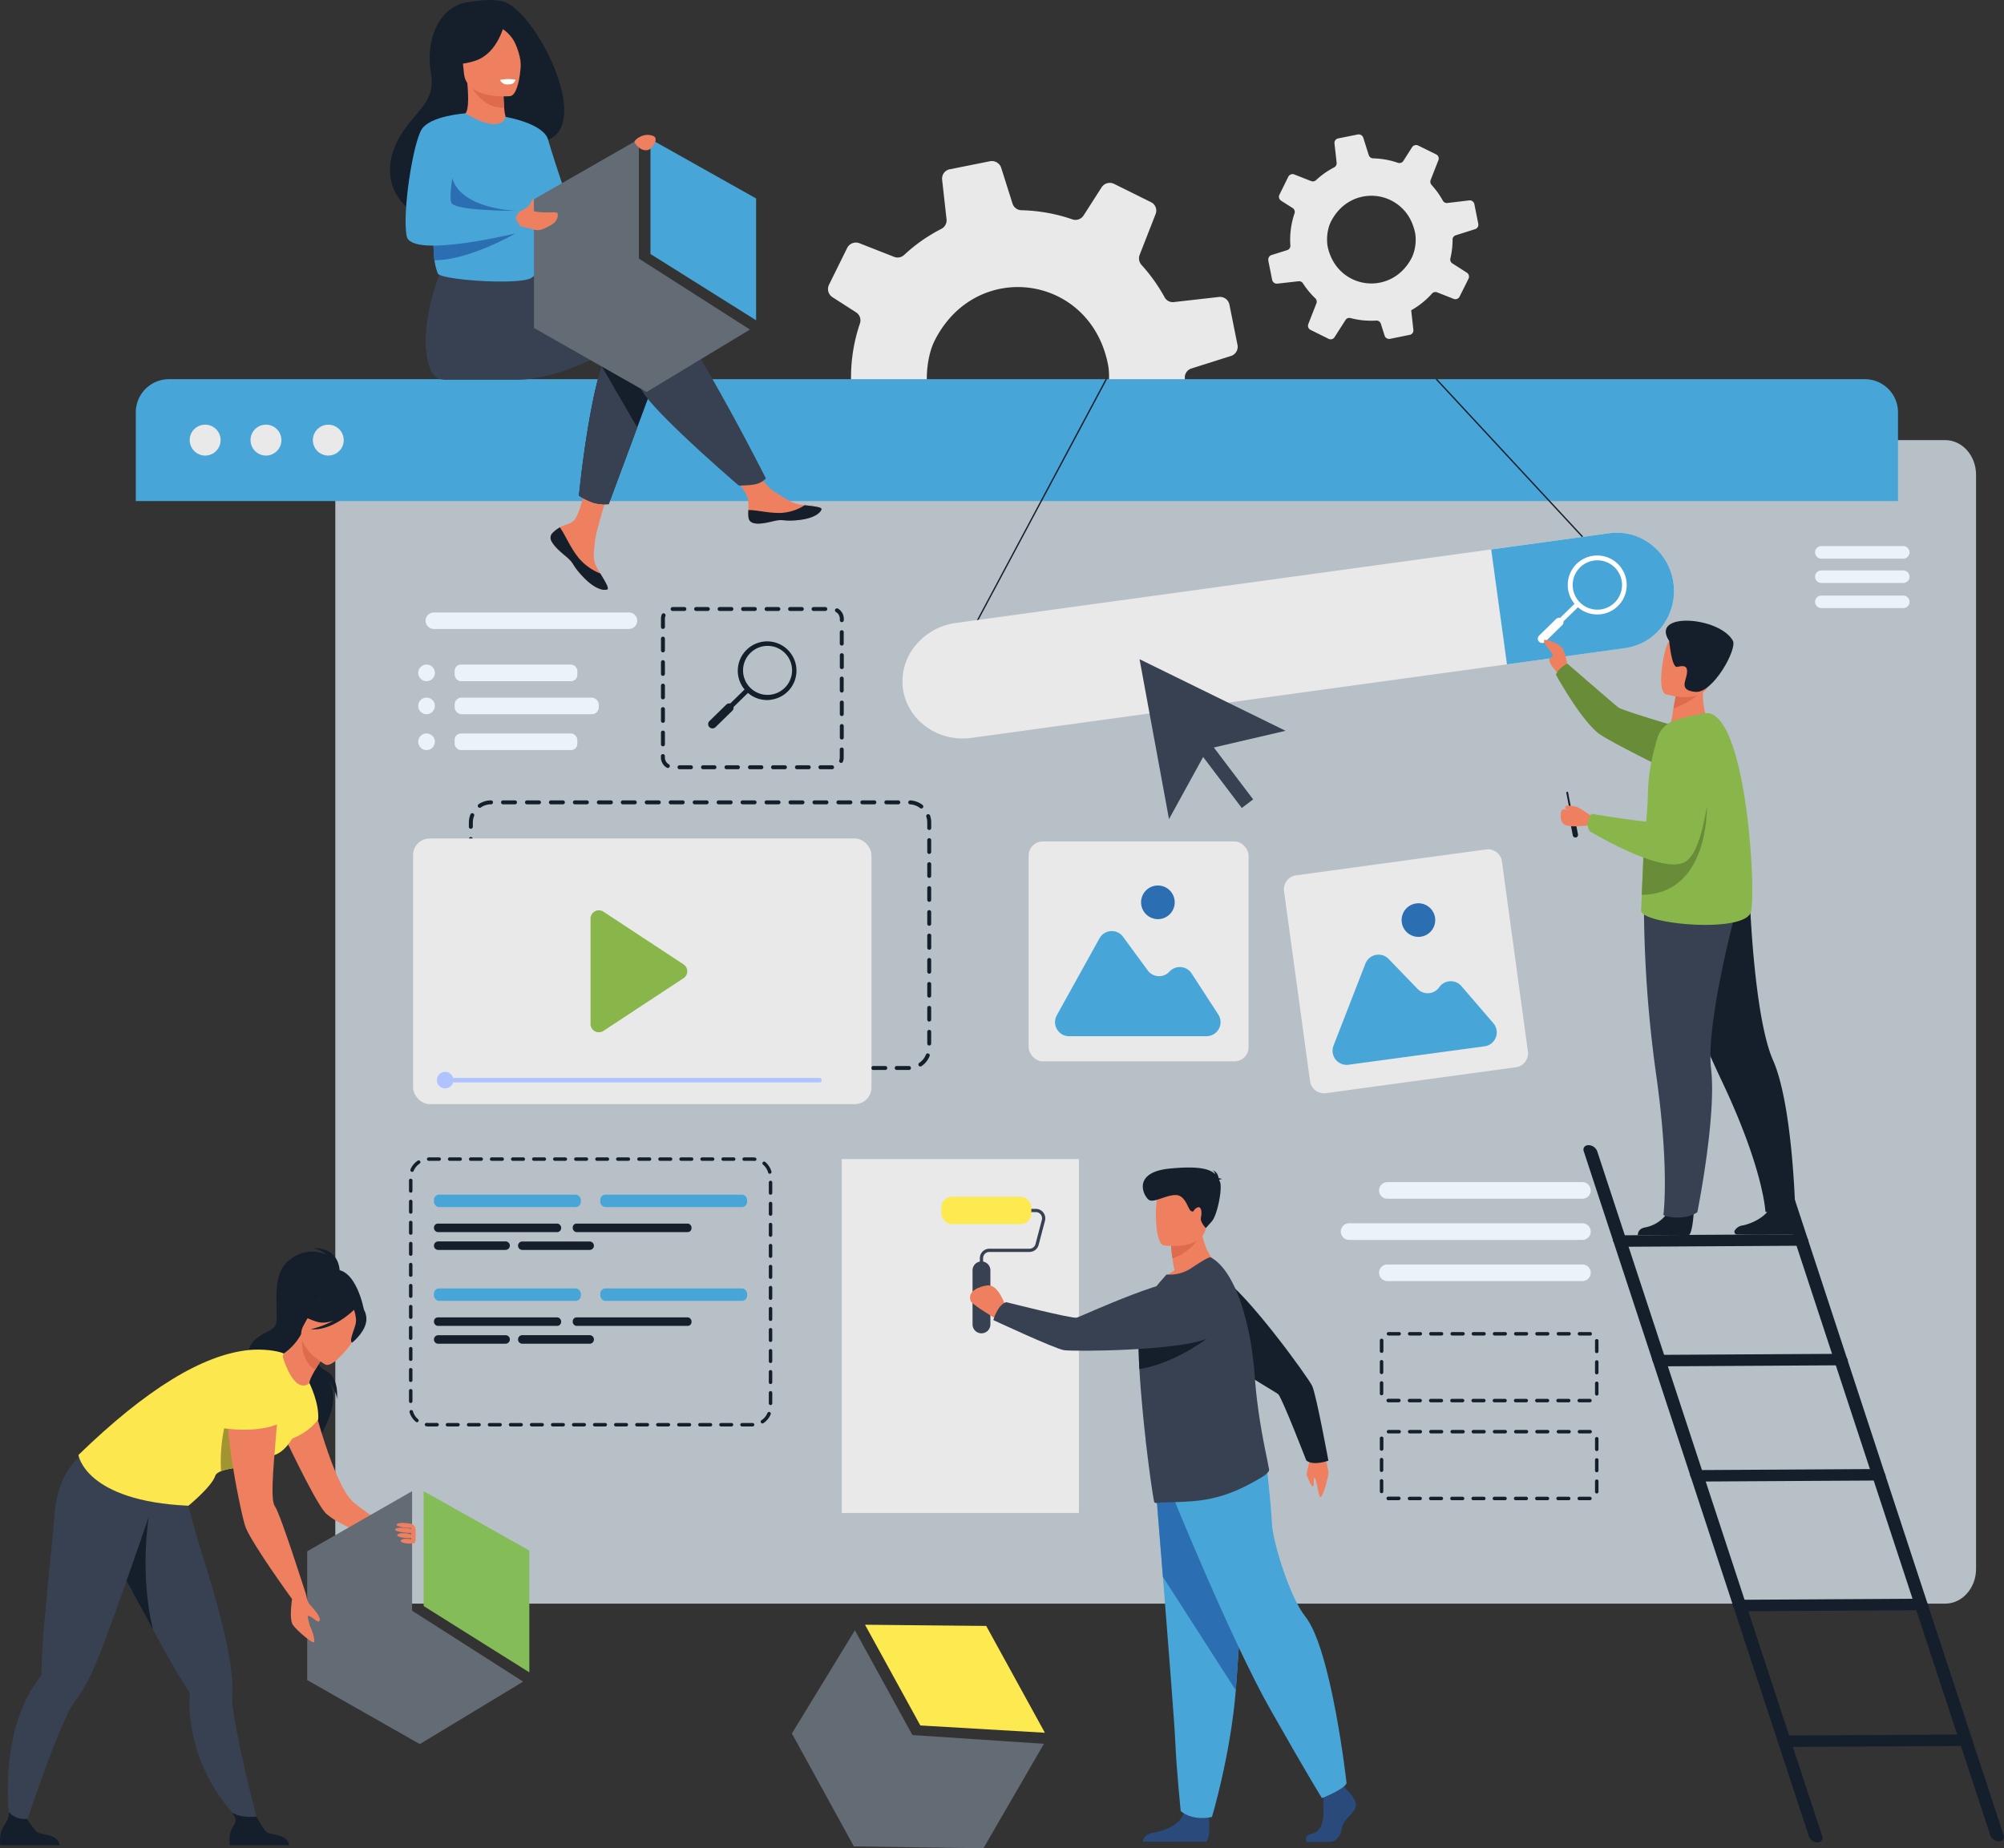 <svg xmlns="http://www.w3.org/2000/svg" viewBox="0 0 1154.74 1065.3"><rect x="0" y="0" width="1154.74" height="1065.3" fill="#333333" stroke="none"/><defs><style>.cls-1{fill:#e9e9e9;}.cls-2{fill:#b8c0c7;}.cls-3{fill:#47a6d7;}.cls-4{fill:#151f2c;}.cls-5{fill:#ee805f;}.cls-6{fill:#384152;}.cls-7{fill:#fce74e;}.cls-8{fill:#a19431;}.cls-9{fill:#de6b4d;}.cls-10{fill:#fff;}.cls-11{fill:#2b6eb2;}.cls-12{fill:#88b64a;}.cls-13{fill:#aec3ff;}.cls-14{fill:#fdea51;}.cls-15{fill:#2a4a7c;}.cls-16{fill:#ebf3fa;}.cls-17{fill:#698c39;}.cls-18{fill:#636b74;}.cls-19{fill:#84bc57;}</style></defs><title>Eszköz 1</title><g id="Réteg_2" data-name="Réteg 2"><g id="Réteg_1" data-name="Réteg 1"><path class="cls-1" d="M475.43,269.57l24.95-2.82a5.54,5.54,0,0,1,5.24,2.51c1.46,2.24,3,4.43,4.65,6.59a94.59,94.59,0,0,0,9.88,11,5.45,5.45,0,0,1,1.35,6l-9.57,24.44a5.42,5.42,0,0,0,2.66,6.84l21.5,10.65a5.35,5.35,0,0,0,6.84-1.9l13-20.37a5.34,5.34,0,0,1,6-2.32,97.31,97.31,0,0,0,30.44,3,5.51,5.51,0,0,1,5.54,3.84l4.4,14a5.6,5.6,0,0,0,6.35,3.76L632,330.21a4.88,4.88,0,0,0,1.35-.45,5.35,5.35,0,0,0,3-5.47l-2.08-18.64-.52-4.55a96,96,0,0,0,11.33-7.47,98,98,0,0,0,13.28-12.31,5.37,5.37,0,0,1,6-1.44L684,287.61a5.55,5.55,0,0,0,7-2.71l8.14-16.44,2.33-4.71a5.61,5.61,0,0,0-2-7.24l-17-10.88a5.39,5.39,0,0,1-2.4-5.83,95.84,95.84,0,0,0,2.6-20.44,14.34,14.34,0,0,0,.05-1.73,2.81,2.81,0,0,1,0-.58,5.48,5.48,0,0,1,3.86-4.69l22.76-7.2a4.41,4.41,0,0,0,.74-.3,5.56,5.56,0,0,0,3-6l-4.67-23.29a5.54,5.54,0,0,0-6-4.41l-26,2.94a5.37,5.37,0,0,1-5.38-2.81,95.73,95.73,0,0,0-8.15-12.47c-1.63-2.13-3.34-4.17-5.11-6.13a5.65,5.65,0,0,1-1.07-5.84l9.19-23.5a5.37,5.37,0,0,0-2.62-6.79L642,106a5.64,5.64,0,0,0-7.26,2l-10.34,16.16a5.52,5.52,0,0,1-6.44,2.28,96.89,96.89,0,0,0-29.36-5.27,5.49,5.49,0,0,1-5.18-3.87l-6.49-20.51a5.67,5.67,0,0,0-6.5-3.85l-23.21,4.64a5.45,5.45,0,0,0-4.34,6l.11,1.09,2.42,21.66a5.53,5.53,0,0,1-3,5.59h0A95.92,95.92,0,0,0,528,141c-2.45,1.88-4.77,3.87-7,5.93a5.48,5.48,0,0,1-5.74,1.13l-20-7.85a5.63,5.63,0,0,0-7.12,2.73l-10.47,21.2a6.31,6.31,0,0,0-.54,1.86,5.65,5.65,0,0,0,2.51,5.26L493.25,180a5.52,5.52,0,0,1,2.26,6.42,96.65,96.65,0,0,0-4.9,37.81,5.41,5.41,0,0,1-2.91,5.21,5.1,5.1,0,0,1-.87.35L468.4,235.6a5.54,5.54,0,0,0-3.75,6.33l.11.54,4.53,22.7A5.62,5.62,0,0,0,475.43,269.57ZM635.09,198.7a63.19,63.19,0,0,1,3.39,11.52c1.53,7.85-.06,20.22-3.61,27.4-.37.77-.77,1.52-1.16,2.27-24.42,45.33-88.43,36.32-99-14.83-1.37-6.69-.51-16.43,1.88-23.89a34.39,34.39,0,0,1,1.91-4.71,59.86,59.86,0,0,1,11.91-16.4C576.73,154.82,620.65,163.08,635.09,198.7Z"/><path class="cls-2" d="M1138.64,273.66V904.29c0,11-8,20-17.79,20H211c-9.82,0-17.79-8.95-17.79-20V273.66c0-11,8-20,17.79-20h909.86C1130.67,253.68,1138.64,262.62,1138.64,273.66Z"/><path class="cls-3" d="M1093.66,237.66V288.8H78.25V237.66a19.11,19.11,0,0,1,19.1-19.11h977.21a19.1,19.1,0,0,1,19.1,19.1Z"/><path class="cls-1" d="M109.31,253.68a8.9,8.9,0,1,1,8.91,8.89h0a8.89,8.89,0,0,1-8.89-8.89Z"/><path class="cls-1" d="M144.35,253.68a8.9,8.9,0,1,1,8.91,8.89h0a8.89,8.89,0,0,1-8.89-8.89Z"/><path class="cls-1" d="M180.28,253.68a8.89,8.89,0,1,1,8.89,8.89,8.89,8.89,0,0,1-8.89-8.89Z"/><path class="cls-1" d="M736.08,163.47l12.15-1.37a2.69,2.69,0,0,1,2.56,1.22c.7,1.09,1.45,2.16,2.26,3.21a45.42,45.42,0,0,0,4.81,5.37,2.68,2.68,0,0,1,.66,3l-4.66,11.9a2.64,2.64,0,0,0,1.29,3.33l10.47,5.19a2.6,2.6,0,0,0,3.33-.93l6.34-9.92a2.58,2.58,0,0,1,2.91-1.13A47.58,47.58,0,0,0,793,184.77a2.65,2.65,0,0,1,2.69,1.87l2.15,6.83a2.73,2.73,0,0,0,3.09,1.83l11.37-2.3a2.14,2.14,0,0,0,.66-.22,2.59,2.59,0,0,0,1.45-2.66l-1-9.08-.25-2.21a48.14,48.14,0,0,0,5.51-3.64,46.05,46.05,0,0,0,6.48-6,2.62,2.62,0,0,1,2.91-.7l9.58,3.77a2.71,2.71,0,0,0,3.41-1.32l4-8,1.13-2.3a2.72,2.72,0,0,0-1-3.52l-8.28-5.3a2.61,2.61,0,0,1-1.17-2.84A46.8,46.8,0,0,0,837,139a5.89,5.89,0,0,0,0-.84,1.4,1.4,0,0,1,0-.29,2.66,2.66,0,0,1,1.88-2.28L850,132.07a1.92,1.92,0,0,0,.36-.14,2.69,2.69,0,0,0,1.46-2.94l-2.27-11.34a2.71,2.71,0,0,0-3-2.15L834,117a2.62,2.62,0,0,1-2.62-1.37,45.44,45.44,0,0,0-4-6.07q-1.18-1.5-2.49-3a2.76,2.76,0,0,1-.52-2.84l4.48-11.44a2.61,2.61,0,0,0-1.3-3.28l-10.37-5.12a2.74,2.74,0,0,0-3.53,1l-5,7.85a2.7,2.7,0,0,1-3.13,1.11,47,47,0,0,0-14.3-2.57,2.7,2.7,0,0,1-2.52-1.88l-3.16-10a2.77,2.77,0,0,0-3.17-1.88l-11.3,2.27a2.65,2.65,0,0,0-2.12,2.9l.06.53,1.18,10.55a2.71,2.71,0,0,1-1.46,2.72h0a47.92,47.92,0,0,0-7,4.46c-1.19.92-2.32,1.88-3.41,2.89a2.67,2.67,0,0,1-2.8.55l-9.72-3.83a2.76,2.76,0,0,0-3.47,1.34l-5.1,10.32a2.82,2.82,0,0,0-.27.91,2.76,2.76,0,0,0,1.23,2.55l6.63,4.22a2.67,2.67,0,0,1,1.1,3.12,47.19,47.19,0,0,0-2.39,18.42A2.61,2.61,0,0,1,742.1,144a4.08,4.08,0,0,1-.42.17l-9,2.83a2.69,2.69,0,0,0-1.83,3.08v.27l2.21,11.05A2.76,2.76,0,0,0,736.08,163.47ZM813.84,129a31.49,31.49,0,0,1,1.65,5.62A24.7,24.7,0,0,1,813.73,148c-.18.37-.37.74-.56,1.11-11.9,22.07-43.07,17.68-48.2-7.23a25.73,25.73,0,0,1,.91-11.63,17,17,0,0,1,.93-2.3,29.22,29.22,0,0,1,5.8-8A25.33,25.33,0,0,1,813.84,129Z"/><path class="cls-4" d="M195.72,734.05s1.36-14.76-15.13-14.76c0,0,5,1.36,7.58,4.07,0,0-10.52-6.18-22,3.31s-4.34,33.28-7.82,37.8-17,5.42-15.37,20,43,32.9,40.36,45c0,0,16.2-23.83,4.61-34.7,0,0,5.65,5.32,6.23,11.64,0,0,1.53-12.34-6.33-16.29-7-3.5-12.65-16.28-12-18.57S195.72,734.05,195.72,734.05Z"/><path class="cls-5" d="M179.49,804.91s12.32,51,24.41,61.15c7.27,6.12,28.88,20.18,28.88,20.18l-9,3.26s-30-10.12-36.68-18S162,824.06,162,824.06Z"/><path class="cls-6" d="M63.71,894.44c.11.2.22.4.34.6,2.7,4.69,8.88,16.17,15.69,28.73,3.22,6,6.6,12.17,9.8,18,5.51,10.07,10.53,19.05,13.45,23.79s5.17,8.21,6.06,9.56h0a2.2,2.2,0,0,1,.28,1.4,74,74,0,0,0,.2,12.63c4.11,40.88,31.67,62.78,31.67,62.78l8.19,1.21s-11.59-43-15-67.25a47.08,47.08,0,0,1-.63-9.63c.61-6.33-.52-15.62-2.64-26.29-3.79-19-10.73-42.22-16.76-60.85-.38-1.18-11.91-42.87-11.91-42.87-9.67,8.45-44.95,11.94-44.95,11.94S51.52,872.75,63.71,894.44Z"/><path class="cls-4" d="M166.6,1063.53H132.4s-.82-5.21,1-9.16,4.15-3.92.31-9.87c2.17,2.24,9.16,3.16,14.1,2.5.61,1,3.91,7.57,5.93,9C156,1057.63,165.92,1057.06,166.6,1063.53Z"/><path class="cls-4" d="M63.71,894.44c.11.2.22.4.34.6,2.7,4.69,17.27,31.61,24.09,44.18-7.9-32.47-2.41-64.94-2.41-64.94Z"/><path class="cls-4" d="M191.06,732c.22-.89-19.54,8.93-20.54,10-9.26,10.27-6.62,23.69-1.32,23.82,3.4.08,2.74,5.73,2.74,5.73l37.89-16S205.27,729,191.06,732Z"/><path class="cls-7" d="M178.33,797.25s5.76,11.52,5,20.87c0,0-7,11-25,13.75C158.39,831.87,173.89,797.25,178.33,797.25Z"/><path class="cls-6" d="M90.38,860.76l.11-6.4C77.75,856,46.54,839.13,46.54,839.13S33.21,848,31.39,873.32c-.9,12.37-6.53,64.65-7.16,80.26-.22,5.66-.3,9.69-.32,11.31h0a2.24,2.24,0,0,1-.54,1.32,72.66,72.66,0,0,0-6.91,10.59C-3,1013,7.18,1062.16,7.18,1062.16L11.7,1061s16.44-51,27.19-73a46,46,0,0,1,4.87-8.33c4-4.91,8.3-13.24,12.5-23.27C64.2,937.42,90.38,860.76,90.38,860.76Z"/><path class="cls-4" d="M34.38,1063.53H.18s-.82-5.21,1-9.16,4.4-5.52,3.76-10.12a12.3,12.3,0,0,0,10.66,4.08c.6,1,3.91,6.24,5.93,7.7C23.73,1057.63,33.69,1057.06,34.38,1063.53Z"/><path class="cls-7" d="M156.08,839.21c-4.59.79.75,4.44-5.56,5.13-9,1-18.28,1.65-23.15,3.59-1.77.71-3,1.58-3.33,2.7-2.11,6.34-15.46,17.23-15.46,17.23C49,865.15,45.19,838.61,45.19,838.61c38.65-37.54,71.53-58,98.71-60.54,6.62-.62,15.53.21,19.71,2.07,9.51,4.24,14.72,17.11,14.72,17.11S173.54,836.24,156.08,839.21Z"/><path class="cls-8" d="M150.52,844.34c-9,1-18.28,1.65-23.15,3.59a95,95,0,0,1,12-52S148.55,833.1,150.52,844.34Z"/><path class="cls-5" d="M163.11,782.59c1.69,5.33,7.36,20.5,15.22,14.66-.27-1.13,1.38-4.42,3.33-7.77,2.49-4.27,5.45-8.64,5.45-8.64l-12.8-11.21-.77-.67A32.6,32.6,0,0,1,164,779.77,2.55,2.55,0,0,0,163.11,782.59Z"/><path class="cls-9" d="M187.11,780.85s-3,4.36-5.45,8.63c-8-4.9-8-14.75-7.35-19.85Z"/><path class="cls-5" d="M187.46,786.47S168.14,775.72,175,763.79s9-21.35,21.65-15,12.37,12.28,11,16.82S192.66,789,187.46,786.47Z"/><path class="cls-4" d="M211,758.66c-.89-5.29-3.58-5.8-5.45-5.44-7.14-11.8-18.79-7.2-18.79-7.2a26.35,26.35,0,0,1-15.23,9.15s2.24,4.17,11.48,6.75c2.82.79,6,.31,9.11-.73A52,52,0,0,1,179,766.13c12.17,1.12,23.75-10,25-11.2.56,1.72,1.54,5.33.95,8-.8,3.59-4,10.09-2,10.93C202.86,773.83,212.3,766.61,211,758.66Z"/><path class="cls-5" d="M158.27,790.85s-22.61-1.23-26.63,13,7.54,70.88,10,76.73c4.53,10.65,26.61,41,26.61,41l8.12-2.47s-14.72-46.44-18-51C153.23,860.88,165,797,158.27,790.85Z"/><path class="cls-7" d="M127.18,822.81c.06.33,21.4,3.92,34.75-2.85,0,0,11.15-34.94-4.78-33.27s-25.38,6.69-25.78,14.32S127.18,822.81,127.18,822.81Z"/><path class="cls-5" d="M318.24,307.33a3.88,3.88,0,0,0-.69,4.14h0c1,2.76,4.3,5.84,8.13,8.91.49.4.92.76,1.3,1.09l.3.26.22.21c3.57,3.29,2.23,4,8.65,10.72,7.31,7.62,12.35,7.75,13.78,7.06,1.22-.59-1.25-4.63-4-9.17l-.39-.66c-.37-.6-.73-1.21-1.09-1.82-3.2-5.46-2.38-8-1.62-16.15.62-6.61,10.28-36.9,10.28-36.9l-14-2.42s-4.22,24.12-8.87,27.84c-2.49,2-5.27,2-7.66,3.47l-.5.32A18.78,18.78,0,0,0,318.24,307.33Z"/><path class="cls-4" d="M318.24,307.33a3.88,3.88,0,0,0-.69,4.14h0c1.22,2.75,4.44,5.82,8.14,8.88.49.41.91.78,1.29,1.12l.3.26.22.21c3.57,3.29,2.23,4,8.65,10.72,7.31,7.62,12.35,7.75,13.78,7.06,1.22-.59-1.25-4.63-4-9.17a31.29,31.29,0,0,1-13-9.61c-4.41-5.62-7.34-12.84-10.34-17l-.5.32A19,19,0,0,0,318.24,307.33Z"/><path class="cls-5" d="M431.31,298.57c.86,4.33,7,3.61,13.92,1.92s5.26.32,15.07-.76,12.78-4.75,13.08-6.21c.27-1.29-4.58-1.75-9.78-2.34l-2-.24c-5.87-.74-10.17-4.52-15.5-7.64-5-2.94-12.59-14.95-12.59-14.95l-13.45,1.07s7.06,10.72,9.79,15.38c1.61,2.75,1.52,6.37,1.32,9.17A17.72,17.72,0,0,0,431.31,298.57Z"/><path class="cls-4" d="M445.23,300.49c6.9-1.68,5.26.32,15.07-.76s12.78-4.75,13.08-6.21c.27-1.29-4.58-1.75-9.78-2.34l-.05.09a27.61,27.61,0,0,1-14,4.37c-6.65.16-13.7-1.74-18.3-1.67a17.71,17.71,0,0,0,.11,4.6C432.17,302.9,438.34,302.18,445.23,300.49Z"/><path class="cls-4" d="M379.75,212.55l-12.58,33.84-16.42,44.19a26.44,26.44,0,0,1-8.72-.8,37.46,37.46,0,0,1-8.44-4.11s4.56-47.44,13.07-74.68c2.18-7,4.62-12.64,7.32-15.82C367.16,179.58,379.75,212.55,379.75,212.55Z"/><path class="cls-6" d="M367,158.8c-8.24-2.65-31.74.76-55.34,5.38l-5-8.19-51-4s-16.82,37.32-7.61,61.09c1.35,3.5,4,5.74,8.63,5.81h40.95c25.35,0,53.66-17.43,57.32-18.16,6-1.2,8.39,10.79,14.39,23.38s56.34,55.74,56.34,55.74,7.74.08,10.94-1.12a10.77,10.77,0,0,0,4.69-3S385.54,164.8,367,158.8Z"/><path class="cls-4" d="M289.78.8C282.63-1,272.85.8,271.23,1c-19.4,1.91-25.92,23.55-23,40.34,2.71,15.49-5.15,19.78-14.26,32-18.26,24.54-6.33,45.23,8.09,50.57,8.64,3.2,20.65-4.88,20.65-4.88.21.09,37.72-24.57,53.1-38.47C341.43,70.53,308,5.49,289.78.8Z"/><path class="cls-5" d="M292.64,71.78c.51,1.8-8,5.1-14.45,3.89-6.09-1.14-12.93-8.28-11.52-9,2.34-1.1,3.9-3.86,2.63-18.76l1.16.13L290,50.32s.06,6.07.51,11.76C290.85,66.86,291.81,68.85,292.64,71.78Z"/><path class="cls-9" d="M290,50.32s.06,6.07.51,11.76c-10.76.58-17.24-8.75-20-14Z"/><path class="cls-5" d="M294,55.41s-25.36,2.5-26.68-13.32S261.83,15.93,278,13.67s19.79,3.51,21.52,8.68S300.55,54.35,294,55.41Z"/><path class="cls-4" d="M291.27,11.17s-3.2,19.33-17.65,23.91c-10.54,3.35-15.31,1.14-15.31,1.14a43.14,43.14,0,0,0,6.88-16.08,7.74,7.74,0,0,1,5.16-5.9C277.84,11.78,286.91,5,291.27,11.17Z"/><path class="cls-4" d="M286.49,15.29s4.78,1.07,9,7.24c2.32,3.37,5,11.87,4.54,15.63,0,0,4.44-17.89-2-24.55C291.14,6.56,286.49,15.29,286.49,15.29Z"/><path class="cls-3" d="M247,123.76q.67,2.88,1.16,5.32c.51,2.63.87,4.9,1.12,6.9.77,6.24.54,9.94,1.06,14a36.24,36.24,0,0,0,1.9,7.61c1.05,2.9,28.62,5.48,44.3,4.44,5-.33,8.78-1,10.13-2.19,5.59-4.86,5,5.83,5.8-45.31.37-25-21.16-47.16-21.16-47.16s-1.72,10.65-23.08-2c-.76-.44-9.17,12-17.27,27.35C242,109.63,244.44,113.21,247,123.76Z"/><path class="cls-6" d="M367.17,246.39l-16.42,44.19a26.44,26.44,0,0,1-8.72-.8,37.46,37.46,0,0,1-8.44-4.11s4.56-47.44,13.07-74.68Z"/><path class="cls-3" d="M291.27,67.35s22,3.73,24.56,13.19,20.41,62.39,20.41,62.39-13.82,4.71-19-.45-18-47.89-18-47.89Z"/><path class="cls-10" d="M288.13,46.08a4.37,4.37,0,0,0,3.87,2.6c2.81,0,3.57-.42,4.1-1a8.62,8.62,0,0,0,1.06-1.74A23.65,23.65,0,0,0,288.13,46.08Z"/><path class="cls-11" d="M249.24,136c.77,6.24.54,9.94,1.06,14,20,.06,46.64-15.42,46.64-15.42Z"/><path class="cls-11" d="M297,121.47s-31.09-.93-36.33-18.6c-5.75-19.41-12.2,8-12.2,8l3.43,17.49H286Z"/><path class="cls-3" d="M268.18,65.34S248,66.66,243,74.53s-11.3,47.83-8.68,61.55,67.25-2.62,67.25-2.62l-2.06-11.91s-37.3.22-39.42-4.64C257.22,110.45,268.18,65.34,268.18,65.34Z"/><rect class="cls-4" x="520.43" y="288.35" width="159.16" height="0.77" transform="translate(62.76 682.12) rotate(-61.91)"/><rect class="cls-4" x="869.37" y="201.98" width="0.77" height="123.94" transform="translate(52.46 661.66) rotate(-42.83)"/><path class="cls-1" d="M964.27,336A33.67,33.67,0,0,1,958,360.68a32.08,32.08,0,0,1-21.49,12.86L559.81,425.29c-19.23,2.64-37-10.1-39.51-28.3a32.5,32.5,0,0,1,7.06-24.79,36.17,36.17,0,0,1,23.35-13.12l376.68-51.76C945.17,304.88,961.77,317.78,964.27,336Z"/><path class="cls-3" d="M964.27,336A33.67,33.67,0,0,1,958,360.68a32.08,32.08,0,0,1-21.49,12.86l-68.16,9.37-9.1-66.21,68.16-9.37C945.17,304.88,961.77,317.78,964.27,336Z"/><path class="cls-10" d="M922.78,354a16.64,16.64,0,0,1-2.55.16,17,17,0,0,1-11.7-29.21h0A17,17,0,1,1,922.78,354Zm-12.29-27a14.22,14.22,0,1,0,20.11.23A14.23,14.23,0,0,0,910.49,327Z"/><rect class="cls-10" x="889.35" y="354.71" width="23.24" height="2.8" transform="translate(7.71 731.12) rotate(-44.34)"/><path class="cls-10" d="M886.85,369.88h0a2.51,2.51,0,0,1,0-3.54h0l9.79-9.56a2.51,2.51,0,0,1,3.54,0h0a2.5,2.5,0,0,1,0,3.53h0l-9.79,9.56a2.49,2.49,0,0,1-3.53,0Z"/><rect class="cls-3" x="250.05" y="688.55" width="84.63" height="7.18" rx="2.97"/><path class="cls-4" d="M291.33,720.42H252.5a2.45,2.45,0,0,1-2.45-2.45h0a2.45,2.45,0,0,1,2.45-2.45h38.83a2.43,2.43,0,0,1,2.45,2.43v0h0a2.45,2.45,0,0,1-2.45,2.45Z"/><rect class="cls-4" x="250.05" y="705.24" width="73.29" height="4.9" rx="2.28"/><rect class="cls-4" x="330.03" y="705.24" width="68.44" height="4.9" rx="2.2"/><path class="cls-4" d="M339.77,720.42H301a2.45,2.45,0,0,1-2.5-2.4v0h0a2.44,2.44,0,0,1,2.43-2.45h38.85a2.44,2.44,0,0,1,2.45,2.45h0A2.45,2.45,0,0,1,339.77,720.42Z"/><rect class="cls-3" x="345.88" y="688.55" width="84.63" height="7.18" rx="2.97"/><rect class="cls-3" x="250.05" y="742.61" width="84.63" height="7.18" rx="2.97"/><path class="cls-4" d="M291.33,774.48H252.5a2.45,2.45,0,0,1-2.45-2.45h0a2.45,2.45,0,0,1,2.45-2.45h38.83a2.43,2.43,0,0,1,2.45,2.43v0h0a2.45,2.45,0,0,1-2.45,2.45Z"/><rect class="cls-4" x="250.05" y="759.3" width="73.29" height="4.9" rx="2.28"/><rect class="cls-4" x="330.03" y="759.3" width="68.44" height="4.9" rx="2.2"/><path class="cls-4" d="M339.77,774.48H301a2.45,2.45,0,0,1-2.5-2.4V772h0a2.44,2.44,0,0,1,2.43-2.45h38.85a2.44,2.44,0,0,1,2.45,2.45h0a2.44,2.44,0,0,1-2.41,2.49Z"/><rect class="cls-3" x="345.88" y="742.61" width="84.63" height="7.18" rx="2.97"/><polygon class="cls-6" points="740.77 421.21 695.82 431.67 673.6 472.11 656.63 379.95 740.77 421.21"/><rect class="cls-6" x="700.36" y="420.52" width="8.22" height="47.53" transform="translate(-125.34 515.59) rotate(-37.15)"/><rect class="cls-1" x="592.73" y="485" width="126.72" height="126.72" rx="8.1"/><path class="cls-3" d="M608.92,585.22l24.62-44.39a8.08,8.08,0,0,1,13.61-.86l14.21,19.37a8.1,8.1,0,0,0,11.31,1.74,8.65,8.65,0,0,0,1.19-1.07h0a8.12,8.12,0,0,1,11.46-.5,7.91,7.91,0,0,1,1.32,1.57L702,584.74a8.1,8.1,0,0,1-6.8,12.5H616a8.1,8.1,0,0,1-7.07-12Z"/><path class="cls-11" d="M657.51,520.08a9.69,9.69,0,1,1,9.7,9.68h0A9.7,9.7,0,0,1,657.51,520.08Z"/><path class="cls-1" d="M873.45,615.13,764,630.07a8.11,8.11,0,0,1-9.12-6.93l-15-109.5a8.1,8.1,0,0,1,6.93-9.12l109.51-14.94a8.11,8.11,0,0,1,9.12,6.93L880.39,606a8.09,8.09,0,0,1-6.91,9.13Z"/><path class="cls-3" d="M768.38,602.72l18.4-47.32a8.11,8.11,0,0,1,10.49-4.61,8,8,0,0,1,2.88,1.92L816.84,570a8.12,8.12,0,0,0,11.47.2,8.3,8.3,0,0,0,1-1.2h0a8.1,8.1,0,0,1,11.27-2,7.74,7.74,0,0,1,1.53,1.38l18.38,21.37a8.1,8.1,0,0,1-5,13.31L777,613.68a8.11,8.11,0,0,1-9.08-7A8.22,8.22,0,0,1,768.38,602.72Z"/><path class="cls-11" d="M807.73,531.61a9.68,9.68,0,1,1,10.9,8.29A9.7,9.7,0,0,1,807.73,531.61Z"/><path class="cls-4" d="M523.84,616.7h-7a1.15,1.15,0,1,1-.21-2.29h7.11a1.16,1.16,0,0,1,1.16,1.15A1.11,1.11,0,0,1,523.84,616.7Zm-13.86,0h-6.9a1.15,1.15,0,0,1,0-2.29H510a1.15,1.15,0,1,1,.22,2.29H510Zm-13.8,0h-6.9a1.15,1.15,0,0,1,0-2.29h6.9a1.15,1.15,0,0,1,0,2.29Zm-13.8,0h-6.91a1.15,1.15,0,0,1,0-2.29h6.91a1.15,1.15,0,0,1,0,2.29Zm-13.81,0h-6.9a1.15,1.15,0,0,1,0-2.29h6.9a1.15,1.15,0,1,1,.22,2.29Zm-13.8,0h-6.9a1.15,1.15,0,1,1-.21-2.29h7.11a1.15,1.15,0,0,1,0,2.29Zm-13.8,0h-6.91a1.15,1.15,0,0,1,0-2.29H441a1.15,1.15,0,0,1,0,2.29Zm-13.81,0h-6.9a1.15,1.15,0,0,1,0-2.29h6.9a1.15,1.15,0,0,1,0,2.29Zm-13.8,0h-6.9a1.15,1.15,0,1,1-.21-2.29h7.11a1.15,1.15,0,0,1,0,2.29Zm-13.81,0h-6.9a1.15,1.15,0,0,1,0-2.29h6.9a1.15,1.15,0,1,1,.22,2.29Zm-13.8,0h-6.9a1.15,1.15,0,0,1,0-2.29h6.9a1.15,1.15,0,0,1,0,2.29Zm-13.8,0H365a1.15,1.15,0,0,1,0-2.29H372a1.15,1.15,0,0,1,0,2.29Zm-13.81,0h-6.9a1.15,1.15,0,0,1,0-2.29h6.9a1.15,1.15,0,0,1,0,2.29Zm-13.8,0h-6.9a1.15,1.15,0,0,1-.21-2.29h7.11a1.15,1.15,0,0,1,0,2.29Zm-13.81,0h-6.9a1.15,1.15,0,0,1,0-2.29h6.9a1.15,1.15,0,1,1,.22,2.29Zm-13.8,0h-6.9a1.15,1.15,0,0,1,0-2.29h6.9a1.15,1.15,0,0,1,0,2.29Zm-13.8,0H296a1.15,1.15,0,0,1,0-2.29h6.91a1.15,1.15,0,0,1,0,2.29Zm-13.81,0h-6.95a1.14,1.14,0,1,1,.14-2.28h6.83a1.15,1.15,0,0,1,0,2.29Zm241.21-2a1.14,1.14,0,0,1-.64-2.09h0a10.35,10.35,0,0,0,3.85-4.77,1.14,1.14,0,0,1,1.49-.63,1.13,1.13,0,0,1,.64,1.46v0a12.6,12.6,0,0,1-4.67,5.8,1.17,1.17,0,0,1-.66.2Zm-254.47-.41a1.18,1.18,0,0,1-.7-.24,12.86,12.86,0,0,1-4.33-6.08,1.16,1.16,0,0,1,.73-1.45,1.14,1.14,0,0,1,1.44.73h0a10.47,10.47,0,0,0,3.56,5,1.12,1.12,0,0,1,.22,1.58l0,0a1.1,1.1,0,0,1-.9.43Zm259.58-11.67a1.14,1.14,0,0,1-1.14-1.14h0v-6.9a1.16,1.16,0,0,1,1.26-1,1.14,1.14,0,0,1,1,1v6.9a1.14,1.14,0,0,1-1.14,1.14h0Zm-264.13-.7a1.15,1.15,0,0,1-1.14-1.15v-6.9a1.16,1.16,0,0,1,1.26-1,1.14,1.14,0,0,1,1,1v6.9a1.16,1.16,0,0,1-1.15,1.14Zm264.13-13.11a1.14,1.14,0,0,1-1.14-1.14h0v-6.9a1.16,1.16,0,0,1,1.26-1,1.14,1.14,0,0,1,1,1v6.9a1.14,1.14,0,0,1-1.15,1.13h0Zm-264.13-.7a1.14,1.14,0,0,1-1.14-1.14h0v-6.9a1.15,1.15,0,0,1,1-1.25,1.14,1.14,0,0,1,1.25,1,.81.81,0,0,1,0,.22V587a1.15,1.15,0,0,1-1.15,1.11ZM535.44,575a1.14,1.14,0,0,1-1.14-1.14h0V567a1.16,1.16,0,0,1,1.26-1,1.14,1.14,0,0,1,1,1v6.91A1.14,1.14,0,0,1,535.44,575Zm-264.13-.7a1.15,1.15,0,0,1-1.14-1.15v-6.9a1.16,1.16,0,0,1,1.26-1,1.14,1.14,0,0,1,1,1v6.9a1.17,1.17,0,0,1-1.15,1.16Zm264.13-13.1a1.14,1.14,0,0,1-1.14-1.14h0v-6.9a1.16,1.16,0,0,1,1.26-1,1.14,1.14,0,0,1,1,1v6.9a1.14,1.14,0,0,1-1.14,1.14Zm-264.13-.7a1.14,1.14,0,0,1-1.14-1.14h0v-6.9a1.16,1.16,0,0,1,1.26-1,1.14,1.14,0,0,1,1,1v6.9A1.14,1.14,0,0,1,271.31,560.49Zm264.13-13.1a1.14,1.14,0,0,1-1.14-1.14h0v-6.9a1.15,1.15,0,0,1,2.29-.22.81.81,0,0,1,0,.22v6.9a1.14,1.14,0,0,1-1.14,1.14Zm-264.13-.7a1.14,1.14,0,0,1-1.14-1.14h0v-6.91a1.16,1.16,0,0,1,1.26-1,1.14,1.14,0,0,1,1,1v6.91A1.14,1.14,0,0,1,271.31,546.69Zm264.13-13.1a1.14,1.14,0,0,1-1.14-1.14h0v-6.9a1.16,1.16,0,0,1,1.26-1,1.14,1.14,0,0,1,1,1v6.9a1.14,1.14,0,0,1-1.13,1.15Zm-264.13-.7a1.15,1.15,0,0,1-1.14-1.15v-6.9a1.16,1.16,0,0,1,1.26-1,1.14,1.14,0,0,1,1,1v6.9A1.16,1.16,0,0,1,271.31,532.89Zm264.13-13.11a1.14,1.14,0,0,1-1.14-1.14h0v-6.9a1.16,1.16,0,0,1,1.26-1,1.14,1.14,0,0,1,1,1v6.9a1.14,1.14,0,0,1-1.14,1.14Zm-264.13-.7a1.14,1.14,0,0,1-1.14-1.14h0V511a1.15,1.15,0,0,1,1-1.25,1.14,1.14,0,0,1,1.25,1,.81.81,0,0,1,0,.22V518A1.15,1.15,0,0,1,271.31,519.08ZM535.44,506a1.14,1.14,0,0,1-1.14-1.14h0v-6.91a1.16,1.16,0,0,1,1.26-1,1.14,1.14,0,0,1,1,1v6.91a1.14,1.14,0,0,1-1.14,1.14Zm-264.13-.7a1.14,1.14,0,0,1-1.14-1.14h0v-6.9a1.16,1.16,0,0,1,1.26-1,1.14,1.14,0,0,1,1,1v6.9a1.14,1.14,0,0,1-1.15,1.14Zm264.13-13.1A1.15,1.15,0,0,1,534.3,491v-6.9a1.16,1.16,0,0,1,1.26-1,1.14,1.14,0,0,1,1,1V491a1.15,1.15,0,0,1-1.11,1.19h0Zm-264.13-.71a1.14,1.14,0,0,1-1.14-1.14h0v-6.9a1.16,1.16,0,0,1,1.26-1,1.14,1.14,0,0,1,1,1v6.9a1.15,1.15,0,0,1-1.15,1.13Zm264.13-13.1a1.14,1.14,0,0,1-1.14-1.14h0v-3.12a10.31,10.31,0,0,0-.54-3.35,1.14,1.14,0,1,1,2.16-.73,12.55,12.55,0,0,1,.67,4.08v3.12a1.14,1.14,0,0,1-1.15,1.13h0Zm-264.13-.7a1.14,1.14,0,0,1-1.14-1.14h0v-2.42a12.71,12.71,0,0,1,.94-4.8,1.14,1.14,0,0,1,2.11.85,10.63,10.63,0,0,0-.76,3.95v2.42a1.15,1.15,0,0,1-1.15,1.13ZM530.88,466a1.15,1.15,0,0,1-.69-.24,10.36,10.36,0,0,0-5.75-2.15,1.14,1.14,0,1,1,.14-2.28h0a12.62,12.62,0,0,1,7,2.62,1.15,1.15,0,0,1,.22,1.6h0A1.17,1.17,0,0,1,530.88,466Zm-254.43-.41a1.14,1.14,0,0,1-.64-2.09,12.7,12.7,0,0,1,7.13-2.19h0a1.14,1.14,0,0,1,0,2.28,10.39,10.39,0,0,0-5.86,1.8,1.17,1.17,0,0,1-.63.22Zm241.16-2h-6.9a1.12,1.12,0,0,1-1.13-1.14,1.14,1.14,0,0,1,1.13-1.14h6.9a1.15,1.15,0,0,1,1.15,1.14,1.14,1.14,0,0,1-1.14,1.14Zm-13.8,0h-6.9a1.14,1.14,0,0,1,0-2.28h6.9a1.14,1.14,0,0,1,0,2.28Zm-13.81,0h-6.9a1.12,1.12,0,0,1-1.13-1.14,1.14,1.14,0,0,1,1.13-1.14H490a1.15,1.15,0,0,1,1.15,1.14,1.14,1.14,0,0,1-1.14,1.14h0Zm-13.8,0h-6.9a1.12,1.12,0,0,1-1.13-1.14,1.14,1.14,0,0,1,1.13-1.14h6.9a1.14,1.14,0,0,1,0,2.28Zm-13.8,0h-6.9a1.14,1.14,0,0,1,0-2.28h6.9a1.14,1.14,0,1,1,0,2.28Zm-13.81,0h-6.9a1.12,1.12,0,0,1-1.13-1.14,1.14,1.14,0,0,1,1.13-1.14h6.9a1.15,1.15,0,0,1,1.15,1.14,1.14,1.14,0,0,1-1.14,1.14Zm-13.8,0h-6.9a1.14,1.14,0,0,1,0-2.28h6.9a1.15,1.15,0,0,1,1.15,1.14,1.14,1.14,0,0,1-1.14,1.14Zm-13.8,0h-6.91a1.12,1.12,0,0,1-1.13-1.14,1.14,1.14,0,0,1,1.13-1.14H421a1.14,1.14,0,0,1,0,2.28Zm-13.81,0h-6.9a1.12,1.12,0,0,1-1.13-1.14,1.14,1.14,0,0,1,1.13-1.14h6.9a1.14,1.14,0,0,1,0,2.28Zm-13.8,0h-6.9a1.14,1.14,0,0,1,0-2.28h6.9a1.14,1.14,0,0,1,0,2.28Zm-13.81,0h-6.9a1.12,1.12,0,0,1-1.13-1.14,1.14,1.14,0,0,1,1.13-1.14h6.9a1.15,1.15,0,0,1,1.15,1.14,1.14,1.14,0,0,1-1.14,1.14Zm-13.8,0h-6.9a1.12,1.12,0,0,1-1.13-1.14,1.14,1.14,0,0,1,1.13-1.14h6.9a1.14,1.14,0,1,1,0,2.28Zm-13.8,0h-6.91a1.12,1.12,0,0,1-1.13-1.14,1.14,1.14,0,0,1,1.13-1.14H352a1.14,1.14,0,0,1,0,2.28Zm-13.81,0h-6.9a1.12,1.12,0,0,1-1.13-1.14,1.14,1.14,0,0,1,1.13-1.14h6.9a1.14,1.14,0,0,1,0,2.28Zm-13.8,0h-6.9a1.14,1.14,0,0,1,0-2.28h6.9a1.14,1.14,0,0,1,0,2.28Zm-13.81,0h-6.9a1.12,1.12,0,0,1-1.13-1.14,1.14,1.14,0,0,1,1.13-1.14h6.9a1.15,1.15,0,0,1,1.15,1.14,1.14,1.14,0,0,1-1.14,1.14Zm-13.8,0h-6.9a1.12,1.12,0,0,1-1.13-1.14,1.14,1.14,0,0,1,1.13-1.14h6.9a1.14,1.14,0,0,1,0,2.28Z"/><path class="cls-4" d="M916.18,808.25H910a1,1,0,0,1,0-2h6.11a1,1,0,0,1,.08,2Zm-12.27,0h-6.12a1,1,0,0,1,0-2h6.12a1,1,0,0,1,0,2Zm-12.23,0h-6.12a1,1,0,0,1,0-2h6.12a1,1,0,0,1,0,2Zm-12.23,0h-6.11a1,1,0,0,1,0-2h6.11a1,1,0,0,1,0,2Zm-12.23,0h-6.11a1,1,0,0,1,0-2h6.11a1,1,0,0,1,0,2Zm-12.23,0h-6.11a1,1,0,0,1,0-2H855a1,1,0,0,1,0,2Zm-12.23,0h-6.11a1,1,0,0,1,0-2h6.11a1,1,0,0,1,0,2Zm-12.22,0h-6.12a1,1,0,0,1,0-2h6.12a1,1,0,0,1,0,2Zm-12.23,0h-6.12a1,1,0,0,1,0-2h6.12a1,1,0,0,1,0,2Zm-12.23,0h-6.16a1,1,0,0,1-1-1v-.06a1,1,0,0,1,1-1h6.13a1,1,0,0,1,0,2Zm114-3.88h0a1,1,0,0,1-1-1v-6.08a1,1,0,0,1,2,0v6.15a1,1,0,0,1-1,.93Zm-124-.16a1,1,0,0,1-1-1v-6.12a1,1,0,0,1,2,0v6.11a1,1,0,0,1-1,1Zm124-12.06a1,1,0,0,1-1-1V785a1,1,0,0,1,2,0v6.11a1,1,0,0,1-.94,1h-.06Zm-124-.17a1,1,0,0,1-1-1v-6.11a1,1,0,0,1,2,0V791a1,1,0,0,1-1,1Zm124-12.06a1,1,0,0,1-1-1v-6.13a1,1,0,0,1,2,0v6.12a1,1,0,0,1-1,1h0Zm-124-.17a1,1,0,0,1-1-1v-6.16a1,1,0,0,1,1-1h.06a1,1,0,0,1,1,1v6.07a1,1,0,0,1-.9,1.08h-.16Zm120.15-10h-6.11a1,1,0,0,1,0-2h6.16a1,1,0,0,1,1,1,.13.13,0,0,1,0,.06,1,1,0,0,1-1,1Zm-12.23,0H898a1,1,0,0,1,0-2h6.11a1,1,0,0,1,0,2Zm-12.23,0h-6.11a1,1,0,0,1,0-2h6.11a1,1,0,1,1,0,2Zm-12.22,0h-6.12a1,1,0,0,1,0-2h6.12a1,1,0,0,1,0,2Zm-12.23,0h-6.12a1,1,0,0,1,0-2h6.12a1,1,0,0,1,0,2Zm-12.23,0H849a1,1,0,0,1,0-2h6.11a1,1,0,0,1,0,2Zm-12.23,0H836.8a1,1,0,0,1,0-2H843a1,1,0,0,1,0,2Zm-12.23,0h-6.11a1,1,0,0,1,0-2h6.11a1,1,0,0,1,0,2Zm-12.23,0h-6.11a1,1,0,0,1,0-2h6.11a1,1,0,0,1,0,2Zm-12.22,0h-6.1a1,1,0,0,1,0-2h6.12a1,1,0,0,1,0,2Z"/><path class="cls-4" d="M479.46,443.37h-6.81a1.15,1.15,0,0,1,0-2.29h6.77a1.15,1.15,0,0,1,1.16,1.14,1.12,1.12,0,0,1-1.09,1.15Zm-13.58,0h-6.76a1.15,1.15,0,0,1,0-2.29h6.76a1.15,1.15,0,1,1,.22,2.29Zm-13.53,0h-6.76a1.15,1.15,0,1,1-.21-2.29h7a1.15,1.15,0,0,1,0,2.29Zm-13.53,0h-6.77a1.15,1.15,0,0,1,0-2.29h6.77a1.15,1.15,0,0,1,0,2.29Zm-13.53,0h-6.77a1.15,1.15,0,0,1,0-2.29h6.77a1.15,1.15,0,0,1,0,2.29Zm-13.53,0H405a1.15,1.15,0,0,1,0-2.29h6.77a1.15,1.15,0,0,1,0,2.29Zm-13.53,0h-6.77a1.15,1.15,0,0,1,0-2.29h6.77a1.15,1.15,0,0,1,0,2.29Zm-13.41-.73a1.23,1.23,0,0,1-.56-.15,6.83,6.83,0,0,1-3.43-5.89v-.83a1.14,1.14,0,0,1,2.28,0h0v.83a4.52,4.52,0,0,0,2.27,3.9,1.15,1.15,0,0,1,.44,1.56,1.14,1.14,0,0,1-1,.58Zm99.86-2.91a1.15,1.15,0,0,1-1.07-1.55,4.28,4.28,0,0,0,.28-1.58v-4.74a1.16,1.16,0,0,1,1.26-1,1.14,1.14,0,0,1,1,1v4.74a6.77,6.77,0,0,1-.43,2.39,1.16,1.16,0,0,1-1.07.74ZM382,430.15a1.14,1.14,0,0,1-1.14-1.14h0v-6.77a1.14,1.14,0,0,1,2.28,0h0V429a1.13,1.13,0,0,1-1.12,1.16Zm103.07-3.91a1.15,1.15,0,0,1-1.15-1.13h0v-6.77a1.16,1.16,0,0,1,1.26-1,1.14,1.14,0,0,1,1,1v6.77a1.14,1.14,0,0,1-1.14,1.14h0ZM382,416.62a1.14,1.14,0,0,1-1.14-1.14h0v-6.77a1.14,1.14,0,0,1,2.28,0v6.77a1.14,1.14,0,0,1-1.14,1.14Zm103.07-3.91a1.15,1.15,0,0,1-1.15-1.13V404.8a1.16,1.16,0,0,1,1.26-1,1.14,1.14,0,0,1,1,1v6.76a1.14,1.14,0,0,1-1.13,1.15h0ZM382,403.09a1.14,1.14,0,0,1-1.14-1.14h0v-6.77a1.14,1.14,0,0,1,2.28,0h0V402A1.14,1.14,0,0,1,382,403.09Zm103.07-3.91a1.16,1.16,0,0,1-1.17-1.13v-6.82a1.15,1.15,0,0,1,1-1.25,1.14,1.14,0,0,1,1.25,1,.81.81,0,0,1,0,.22V398a1.15,1.15,0,0,1-1.11,1.19h0ZM382,389.56a1.15,1.15,0,0,1-1.14-1.15v-6.76a1.14,1.14,0,0,1,2.28,0v6.76A1.15,1.15,0,0,1,382,389.56Zm103.07-3.92a1.15,1.15,0,0,1-1.15-1.13h0v-6.76a1.15,1.15,0,0,1,2.29-.22.81.81,0,0,1,0,.22v6.76a1.14,1.14,0,0,1-1.14,1.14h0ZM382,376a1.14,1.14,0,0,1-1.14-1.14h0v-6.76a1.14,1.14,0,1,1,2.28,0v6.76A1.14,1.14,0,0,1,382,376Zm103.07-3.91a1.15,1.15,0,0,1-1.17-1.09v-6.77a1.16,1.16,0,0,1,1.26-1,1.14,1.14,0,0,1,1,1V371a1.14,1.14,0,0,1-1.14,1.12ZM382,362.49a1.14,1.14,0,0,1-1.14-1.14h0v-4.72a6.81,6.81,0,0,1,.44-2.41,1.15,1.15,0,0,1,1.48-.66,1.14,1.14,0,0,1,.65,1.48h0a4.52,4.52,0,0,0-.29,1.59v4.72a1.14,1.14,0,0,1-1.14,1.14Zm103.07-3.91a1.15,1.15,0,0,1-1.15-1.13h0v-.81a4.48,4.48,0,0,0-2.28-3.91,1.15,1.15,0,0,1,1.12-2h0a6.77,6.77,0,0,1,3.45,5.9v.81a1.14,1.14,0,0,1-1.13,1.15h0Zm-9.52-6.43h-6.76a1.14,1.14,0,0,1,0-2.28h6.76a1.15,1.15,0,0,1,1.15,1.14,1.14,1.14,0,0,1-1.14,1.14Zm-13.53,0h-6.76a1.14,1.14,0,0,1,0-2.28H462a1.15,1.15,0,0,1,1.15,1.14,1.14,1.14,0,0,1-1.14,1.14h0Zm-13.53,0h-6.76a1.14,1.14,0,0,1,0-2.28h6.76a1.15,1.15,0,0,1,1.15,1.14,1.14,1.14,0,0,1-1.14,1.14Zm-13.53,0h-6.77a1.14,1.14,0,0,1,0-2.28H435A1.15,1.15,0,0,1,436.1,351a1.14,1.14,0,0,1-1.14,1.14Zm-13.53,0h-6.77a1.14,1.14,0,0,1,0-2.28h6.77a1.15,1.15,0,0,1,1.15,1.14,1.14,1.14,0,0,1-1.14,1.14Zm-13.53,0h-6.77a1.14,1.14,0,0,1,0-2.28h6.77A1.15,1.15,0,0,1,409,351a1.14,1.14,0,0,1-1.14,1.14Zm-13.54,0h-6.76a1.15,1.15,0,0,1-1.15-1.14,1.13,1.13,0,0,1,1.12-1.14h6.77a1.15,1.15,0,0,1,1.15,1.14,1.14,1.14,0,0,1-1.14,1.14h0Z"/><path class="cls-4" d="M916.18,864.68H910a1,1,0,0,1,0-2h6.11a1,1,0,0,1,.08,2Zm-12.27,0h-6.12a1,1,0,0,1,0-2h6.12a1,1,0,0,1,0,2Zm-12.23,0h-6.12a1,1,0,0,1,0-2h6.12a1,1,0,0,1,0,2Zm-12.23,0h-6.11a1,1,0,0,1,0-2h6.11a1,1,0,0,1,0,2Zm-12.23,0h-6.11a1,1,0,0,1,0-2h6.11a1,1,0,0,1,0,2Zm-12.23,0h-6.11a1,1,0,0,1,0-2H855a1,1,0,0,1,0,2Zm-12.23,0h-6.11a1,1,0,0,1,0-2h6.11a1,1,0,0,1,0,2Zm-12.22,0h-6.12a1,1,0,0,1,0-2h6.12a1,1,0,0,1,0,2Zm-12.23,0h-6.12a1,1,0,0,1,0-2h6.12a1,1,0,0,1,0,2Zm-12.23,0h-6.16a1,1,0,0,1-1-1v-.06a1,1,0,0,1,1-1h6.13a1,1,0,0,1,0,2Zm114-3.88h0a1,1,0,0,1-1-1v-6.08a1,1,0,0,1,2,0v6.14a1,1,0,0,1-1,.94Zm-124-.16a1,1,0,0,1-1-1v-6.12a1,1,0,0,1,2,0v6.12a1,1,0,0,1-1,1Zm124-12.06a1,1,0,0,1-1-1v-6.11a1,1,0,0,1,2,0v6.11a1,1,0,0,1-1,1Zm-124-.17a1,1,0,0,1-1-1v-6.12a1,1,0,0,1,2,0v6.11a1,1,0,0,1-1,1Zm124-12.06a1,1,0,0,1-1-1v-6.12a1,1,0,0,1,2,0v6.12a1,1,0,0,1-1,1Zm-124-.17a1,1,0,0,1-1-1V829a1,1,0,0,1,1-1h.06a1,1,0,0,1,1,1,.11.11,0,0,1,0,0v6.07a1,1,0,0,1-.92,1.07h-.14Zm120.15-10h-6.11a1,1,0,0,1,0-2h6.16a1,1,0,1,1-.05,2Zm-12.23,0H898a1,1,0,0,1,0-2h6.11a1,1,0,0,1,0,2Zm-12.23,0h-6.11a1,1,0,0,1,0-2h6.11a1,1,0,0,1,0,2Zm-12.22,0h-6.12a1,1,0,0,1,0-2h6.12a1,1,0,0,1,0,2Zm-12.23,0h-6.12a1,1,0,0,1,0-2h6.12a1,1,0,0,1,0,2Zm-12.23,0H849a1,1,0,0,1,0-2h6.11a1,1,0,0,1,0,2Zm-12.23,0H836.8a1,1,0,0,1,0-2H843a1,1,0,0,1,0,2Zm-12.23,0h-6.11a1,1,0,0,1,0-2h6.11a1,1,0,0,1,0,2Zm-12.23,0h-6.11a1,1,0,0,1,0-2h6.11a1,1,0,0,1,0,2Zm-12.22,0h-6.1a1,1,0,0,1,0-2h6.12a1,1,0,0,1,0,2Z"/><path class="cls-4" d="M433.67,822.17h-6.11a1,1,0,0,1,0-2h6.06a1,1,0,0,1,.05,2Zm-12.17,0h-6.06a1,1,0,1,1,0-2h6.06a1,1,0,1,1,0,2Zm-12.12,0h-6.06a1,1,0,0,1,0-2h6.06a1,1,0,0,1,0,2Zm-12.12,0h-6.07a1,1,0,1,1,0-2h6.07a1,1,0,0,1,0,2Zm-12.13,0h-6.06a1,1,0,0,1,0-2h6.06a1,1,0,0,1,0,2Zm-12.12,0h-6a1,1,0,1,1,0-2h6a1,1,0,0,1,0,2Zm-12.12,0h-6.06a1,1,0,0,1,0-2h6.06a1,1,0,0,1,0,2Zm-12.13,0H342.7a1,1,0,1,1,0-2h6.06a1,1,0,0,1,0,2Zm-12.12,0h-6.06a1,1,0,0,1,0-2h6.06a1,1,0,0,1,0,2Zm-12.12,0h-6.06a1,1,0,1,1,0-2h6.06a1,1,0,1,1,0,2Zm-12.12,0h-6.07a1,1,0,0,1,0-2h6.07a1,1,0,0,1,0,2Zm-12.13,0h-6.06a1,1,0,1,1,0-2h6.06a1,1,0,1,1,0,2Zm-12.12,0h-6.06a1,1,0,0,1,0-2h6.06a1,1,0,0,1,0,2Zm-12.12,0h-6a1,1,0,1,1,0-2h6a1,1,0,0,1,0,2Zm-12.13,0h-6.06a1,1,0,0,1,0-2h6.06a1,1,0,0,1,0,2Zm-12.12,0H247a12,12,0,0,1-1.33-.08,1,1,0,0,1-.88-1.12,1,1,0,0,1,1.11-.88,10.28,10.28,0,0,0,1.1.06h4.84a1,1,0,1,1,0,2Zm187.6-1.75a1,1,0,0,1-.59-1.85h0a9.26,9.26,0,0,0,3.42-4.16,1,1,0,1,1,1.87.77,11.32,11.32,0,0,1-4.16,5.07A1,1,0,0,1,439.38,820.42Zm-199.13-.72a1.07,1.07,0,0,1-.66-.24A11.3,11.3,0,0,1,236,814a1,1,0,0,1,.7-1.26,1,1,0,0,1,1.25.7,9.29,9.29,0,0,0,2.92,4.53,1,1,0,0,1,.16,1.4,1,1,0,0,1-.82.38ZM444,809.84a1,1,0,0,1-1-1v-6.06a1,1,0,0,1,2,0v6.06A1,1,0,0,1,444,809.84Zm-207.33-1.18a1,1,0,0,1-1-1v-6.07a1,1,0,0,1,2,0v6.06a1,1,0,0,1-1,1h0ZM444,797.72a1,1,0,0,1-1-1v-6.07a1,1,0,1,1,2,0v6.07A1,1,0,0,1,444,797.72Zm-207.33-1.18a1,1,0,0,1-1-1v-6.06a1,1,0,0,1,2,0v6.06a1,1,0,0,1-1,1h0ZM444,785.6a1,1,0,0,1-1-1v-6.06a1,1,0,0,1,2,0v6.06A1,1,0,0,1,444,785.6Zm-207.33-1.19a1,1,0,0,1-1-1v-6.06a1,1,0,0,1,2,0v6.06a1,1,0,0,1-1,1h0ZM444,773.47a1,1,0,0,1-1-1v-6.06a1,1,0,0,1,2,0v6.06A1,1,0,0,1,444,773.47Zm-207.37-1.18a1,1,0,0,1-1-1v-6.06a1,1,0,0,1,2,0v6.06A1,1,0,0,1,236.62,772.29ZM444,761.35a1,1,0,0,1-1-1v-6.06a1,1,0,0,1,2,0v6.06A1,1,0,0,1,444,761.35Zm-207.33-1.18a1,1,0,0,1-1-1v-6.06a1,1,0,0,1,2,0v6.06a1,1,0,0,1-1,1h0ZM444,749.23a1,1,0,0,1-1-1v-6.06a1,1,0,1,1,2,0v6.06A1,1,0,0,1,444,749.23Zm-207.33-1.18a1,1,0,0,1-1-1V741a1,1,0,0,1,2,0v6a1,1,0,0,1-.93,1.06h-.07ZM444,737.1a1,1,0,0,1-1-1V730a1,1,0,0,1,2,0v6.06a1,1,0,0,1-.94,1.05Zm-207.33-1.18a1,1,0,0,1-1-1v-6.06a1,1,0,0,1,2,0v6.06a1,1,0,0,1-1,1h0ZM444,725a1,1,0,0,1-1-1v-6.06a1,1,0,0,1,2,0V724A1,1,0,0,1,444,725Zm-207.33-1.18a1,1,0,0,1-1-1v-6.06a1,1,0,0,1,2,0v6.06a1,1,0,0,1-1,1h0ZM444,712.86a1,1,0,0,1-1-1v-6.07a1,1,0,0,1,2,0v6.06a1,1,0,0,1-1,1Zm-207.33-1.18a1,1,0,0,1-1-1v-6.07a1,1,0,0,1,2,0v6.07a1,1,0,0,1-1,1h0ZM444,700.74a1,1,0,0,1-1-1v-6.06a1,1,0,0,1,2,0v6.06A1,1,0,0,1,444,700.74Zm-207.33-1.19a1,1,0,0,1-1-1v-6.06a1,1,0,0,1,2,0v6.06a1,1,0,0,1-1,1h0ZM444,688.61a1,1,0,0,1-1-1v-6.06a1,1,0,0,1,2,0v6.06A1,1,0,0,1,444,688.61Zm-207.33-1.18a1,1,0,0,1-1-1v-6.06a1,1,0,0,1,2,0v6.06a1,1,0,0,1-1,1h0Zm206.93-10.9a1,1,0,0,1-1-.73,9.19,9.19,0,0,0-2.93-4.53,1,1,0,0,1-.13-1.41h0a1,1,0,0,1,1.41-.14l0,0a11.2,11.2,0,0,1,3.56,5.51,1,1,0,0,1-.67,1.24h0a.92.92,0,0,1-.29,0Zm-206.14-1.11a1.09,1.09,0,0,1-.39-.08,1,1,0,0,1-.55-1.3v0a11.39,11.39,0,0,1,4.17-5.06,1,1,0,0,1,1.12,1.68h0a9.48,9.48,0,0,0-3.43,4.16,1,1,0,0,1-1,.63Zm197.41-6.28h-.11a9.82,9.82,0,0,0-1.09-.06H428.8a1,1,0,0,1,0-2h4.86a11.41,11.41,0,0,1,1.32.08,1,1,0,0,1,.9,1.09v0a1,1,0,0,1-1.05.86Zm-12.12-.07h-6.06a1,1,0,1,1,0-2h6.06a1,1,0,0,1,0,2Zm-12.12,0h-6.06a1,1,0,0,1,0-2h6.06a1,1,0,0,1,0,2Zm-12.12,0h-6.06a1,1,0,1,1,0-2h6.06a1,1,0,1,1,0,2Zm-12.12,0h-6.07a1,1,0,0,1,0-2h6.07a1,1,0,0,1,0,2Zm-12.13,0h-6.06a1,1,0,1,1,0-2h6.06a1,1,0,1,1,0,2Zm-12.12,0H356a1,1,0,1,1,0-2h6.06a1,1,0,1,1,0,2Zm-12.12,0H344a1,1,0,1,1,0-2h6a1,1,0,0,1,0,2Zm-12.13,0h-6.06a1,1,0,0,1,0-2h6.06a1,1,0,0,1,0,2Zm-12.12,0H319.7a1,1,0,1,1,0-2h6.06a1,1,0,0,1,0,2Zm-12.12,0h-6.06a1,1,0,0,1,0-2h6.06a1,1,0,0,1,0,2Zm-12.12,0h-6.07a1,1,0,1,1,0-2h6.07a1,1,0,0,1,0,2Zm-12.13,0h-6.1a1,1,0,0,1,0-2h6.06a1,1,0,0,1,0,2Zm-12.12,0h-6.06a1,1,0,1,1,0-2h6.06a1,1,0,0,1,0,2Zm-12.12,0h-6.06a1,1,0,0,1,0-2h6.06a1,1,0,0,1,0,2Zm-12.13,0h-6a1,1,0,1,1,0-2h6a1,1,0,0,1,0,2Z"/><rect class="cls-1" x="238.02" y="483.28" width="264.13" height="153.1" rx="9.57"/><path class="cls-12" d="M340.28,529.46v60.73a4.78,4.78,0,0,0,7.4,4l46.16-30.37a4.76,4.76,0,0,0,0-8l-46.16-30.37a4.79,4.79,0,0,0-7.4,4Z"/><path class="cls-13" d="M251.75,622.56a4.75,4.75,0,1,1,4.76,4.74h0A4.76,4.76,0,0,1,251.75,622.56Z"/><path class="cls-13" d="M472.18,623.84H257.77a1.29,1.29,0,0,1-1.28-1.28h0a1.28,1.28,0,0,1,1.28-1.27H472.18a1.27,1.27,0,0,1,1.27,1.27h0a1.27,1.27,0,0,1-1.26,1.28Z"/><rect class="cls-1" x="485.04" y="668.05" width="136.65" height="203.98"/><path class="cls-6" d="M566.48,733.59h-1.87v-8.4a5.47,5.47,0,0,1,5.47-5.47H593.2a3.58,3.58,0,0,0,3.47-2.69l3.66-13.9a3.6,3.6,0,0,0-2.57-4.4,4,4,0,0,0-.91-.11H566.69v-1.87h30.16a5.47,5.47,0,0,1,5.29,6.86l-3.66,13.9a5.47,5.47,0,0,1-5.28,4.08H570.08a3.6,3.6,0,0,0-3.6,3.6Z"/><rect class="cls-14" x="542.41" y="689.8" width="51.87" height="15.77" rx="6.07"/><path class="cls-6" d="M565.54,768.48h0a5.14,5.14,0,0,1-5.14-5.14h0V732.19a5.14,5.14,0,0,1,5.14-5.14h0a5.14,5.14,0,0,1,5.14,5.14h0v31.15A5.14,5.14,0,0,1,565.54,768.48Z"/><path class="cls-5" d="M762.26,836s3.54,10.89,3.23,13.38-2.52,11-4.11,13.18-2.37-8.87-3.62-10.53-.26,4.16-1.14,4.7-2.73-4.29-3.53-6,1.94-8,1.95-12.35S762.26,836,762.26,836Z"/><path class="cls-4" d="M679.09,749.52c-1-12.49,12.58-21,23.29-14.56l.66.41c16,10.32,50.64,58.49,53,63.32s9.41,43.21,9.41,43.21-8.68,3.18-12.74-.12c0,0-14.09-36.4-16.18-38.22s-56.35-32.27-56.81-43.69C679.62,756.85,679.38,753.23,679.09,749.52Z"/><path class="cls-15" d="M775.92,1031.46s6.47,5.9,5.21,10.1-7.1,7-7.89,12.11-3.94,7.92-6.78,7.92H752.93s-2.09-3.61,3-4.69,7-7.11,6.64-12.7a99,99,0,0,1,.47-13l10.73-2.48Z"/><path class="cls-15" d="M696.59,1046.72s1.16,13.44-1.68,14.83l-36.33-.07s0-4.2,5.84-5.13,16.09-4.35,17.82-11.95S696.59,1046.72,696.59,1046.72Z"/><path class="cls-3" d="M665.92,857s1.92,23.55,4.17,51.84c3.06,38.44,6.74,85.66,7.11,94.61.62,15.53,3.15,40.38,3.15,40.38s6,5.9,18,3.41c0,0,10.68-35.47,13.74-73,0-.62.09-1.24.14-1.86,2.84-38.2,7.25-118.65,7.25-118.65Z"/><path class="cls-11" d="M665.92,857s1.92,23.55,4.17,51.84l42,65.41c0-.62.09-1.24.14-1.86,2.84-38.2,7.25-118.65,7.25-118.65Z"/><path class="cls-3" d="M674.67,859.81s34.54,85.26,57.25,125.32,29.81,51.25,29.81,51.25,13-5.12,14.19-8.62c0,0-8.68-77.35-23.89-96.2-8.59-10.66-18.69-42.63-19.16-53.81s-3.08-33.31-3.08-33.31Z"/><path class="cls-5" d="M704.45,731.92s-23.14,11.74-36.69,7.82a31.73,31.73,0,0,1,9-7.47c-.52-2.7-.93-5-1.17-7a66.56,66.56,0,0,1-.72-7.19l8.88-7.26,8.41-7C691.84,722.93,704.45,731.92,704.45,731.92Z"/><path class="cls-6" d="M727.44,851.18c-9.34,5.66-18.19,9.91-28.54,12.3-12.21,2.89-27.22,2-32.24,2.8a2,2,0,0,1-1.46-.37c-.4-.2-2.61-15.09-4.83-33.89-.1-.76-.2-1.52-.25-2.29v-.25c-.86-7.35-1.62-15.07-2.28-22.81-.53-6-1-12-1.28-17.57-.38-7-.54-13.42-.38-18.71.07-2.42.21-4.59.43-6.48,1.32-11,6.56-18.82,11.49-24.67l4.09-4.65a22.54,22.54,0,0,0,14.13-3.6c5-3.29,10.39-6.83,11.41-6.24,7.65,4.19,13.89,15,18.34,29.39a161.65,161.65,0,0,1,5.77,27.54c.4,3.08.75,6.24,1,9.38,0,.58.09,1.16.14,1.74.6,8.59,1.58,16.65,2.67,23.85,1.46,9.7,3.13,17.83,4.31,23.55.59,2.92,1,5.17,1.31,6.78C731.52,848.38,728.7,850.4,727.44,851.18Z"/><path class="cls-9" d="M692.43,711.13s-5.69,10.88-16.87,14.12a66.56,66.56,0,0,1-.72-7.19l8.88-7.26Z"/><path class="cls-5" d="M670.73,717.84s22.36,3.2,24.18-10.54,5.93-22.59-8.27-25.22-17.67,2.26-19.41,6.71S665,716.65,670.73,717.84Z"/><path class="cls-4" d="M702.47,680.13c.2-.24.67-.44,1.7-.51a4,4,0,0,0-1.95-.51c-.24-1.44-1.06-4-3.56-4.56a3.09,3.09,0,0,1,1.55,2.22c-2.93-2.9-9.15-4.93-26.2-3.24-22.48,2.22-14.77,16.49-11.83,18.15s10.2-3.19,15.64-2.87,6.62,8.15,8.49,9.19,1.1-.85,3.57-2,2.79,3,2.12,5.65,2.83,6.18,2.83,6.18l3.39-3.8c3.38-3.8,6.33-19.65,4.69-23C702.77,680.72,702.62,680.43,702.47,680.13Z"/><path class="cls-4" d="M695.37,771.61S676.52,786,656.53,789.1c-.38-7-.54-13.42-.38-18.71Z"/><path class="cls-5" d="M579.58,753.1c-.29-.32-4.14-13.17-10.79-12.23-4.33.61-11.42,3.12-9.54,8.84.74,2.24,14,10,14,10Z"/><path class="cls-6" d="M697.71,743.89c10.75,6.44,9.87,22.46-1.62,27.43l-.71.3c-17.71,7.1-77,7.43-82.33,6.57s-40.68-17.34-40.68-17.34,2.43-8.92,7.47-10.32c0,0,37.85,9.58,40.54,8.94s58.93-27.27,68.51-21C691.42,740.08,694.52,742,697.71,743.89Z"/><path class="cls-16" d="M1096.7,322h-47.22a3.63,3.63,0,0,1-3.6-3.61h0a3.61,3.61,0,0,1,3.6-3.61h47.22a3.61,3.61,0,0,1,3.61,3.61h0A3.63,3.63,0,0,1,1096.7,322Z"/><path class="cls-16" d="M1096.7,336h-47.22a3.61,3.61,0,0,1-3.6-3.61h0a3.61,3.61,0,0,1,3.6-3.6h47.22a3.61,3.61,0,0,1,3.61,3.6h0A3.61,3.61,0,0,1,1096.7,336Z"/><path class="cls-16" d="M1096.7,350.49h-47.22a3.62,3.62,0,0,1-3.6-3.6h0a3.61,3.61,0,0,1,3.6-3.61h47.22a3.61,3.61,0,0,1,3.61,3.61h0A3.62,3.62,0,0,1,1096.7,350.49Z"/><path class="cls-16" d="M911.81,690.91H799.42a4.81,4.81,0,0,1-4.79-4.78h0a4.82,4.82,0,0,1,4.79-4.79H911.81a4.78,4.78,0,0,1,4.79,4.79h0A4.78,4.78,0,0,1,911.81,690.91Z"/><path class="cls-16" d="M362.39,362.52H250a4.8,4.8,0,0,1-4.78-4.78h0A4.8,4.8,0,0,1,250,353h112.4a4.8,4.8,0,0,1,4.79,4.79h0A4.8,4.8,0,0,1,362.39,362.52Z"/><path class="cls-16" d="M911.81,738.38H799.42a4.82,4.82,0,0,1-4.79-4.79h0a4.8,4.8,0,0,1,4.79-4.78H911.81a4.78,4.78,0,0,1,4.79,4.78h0A4.8,4.8,0,0,1,911.81,738.38Z"/><path class="cls-16" d="M911.81,714.64H777.38a4.8,4.8,0,0,1-4.78-4.78h0a4.8,4.8,0,0,1,4.78-4.79H911.81a4.78,4.78,0,0,1,4.79,4.79h0A4.78,4.78,0,0,1,911.81,714.64Z"/><rect class="cls-16" x="261.97" y="383.04" width="70.71" height="9.57" rx="3.64"/><path class="cls-16" d="M241,387.82a4.79,4.79,0,1,1,4.79,4.79,4.79,4.79,0,0,1-4.79-4.79Z"/><rect class="cls-16" x="261.97" y="402.08" width="83.05" height="9.57" rx="3.95"/><path class="cls-16" d="M241,406.86a4.79,4.79,0,1,1,4.79,4.79,4.79,4.79,0,0,1-4.79-4.79Z"/><rect class="cls-16" x="261.97" y="422.75" width="70.71" height="9.57" rx="3.64"/><path class="cls-16" d="M241,427.53a4.79,4.79,0,1,1,4.79,4.79,4.79,4.79,0,0,1-4.79-4.79Z"/><path class="cls-4" d="M444.39,403.32a16.25,16.25,0,0,1-2.52.16,16.88,16.88,0,0,1-11.61-29h0a16.88,16.88,0,1,1,14.13,28.79Zm-12.18-26.8a14.1,14.1,0,0,0,19.7,20.17h0a14.1,14.1,0,1,0-19.29-20.57l-.41.4Z"/><rect class="cls-4" x="411.24" y="404.08" width="23.04" height="2.78" transform="translate(-162.99 410.95) rotate(-44.34)"/><path class="cls-4" d="M408.78,419.12h0a2.48,2.48,0,0,1,0-3.51h0l9.7-9.48a2.49,2.49,0,0,1,3.51,0h0a2.48,2.48,0,0,1,0,3.5h0l-9.7,9.48a2.47,2.47,0,0,1-3.5,0Z"/><path class="cls-4" d="M1047.32,1061.91h0a5.58,5.58,0,0,1-5-3.48L912.58,663.55c-.63-1.93.6-3.51,2.75-3.52h0a5.5,5.5,0,0,1,5,3.48l129.69,394.87C1050.7,1060.32,1049.47,1061.89,1047.32,1061.91Z"/><path class="cls-4" d="M1151.84,1061.3h0a5.55,5.55,0,0,1-5-3.48L1017.11,663c-.64-1.94.59-3.51,2.75-3.53h0a5.51,5.51,0,0,1,5,3.48l129.69,394.88C1155.23,1059.71,1154,1061.29,1151.84,1061.3Z"/><path class="cls-4" d="M1039.3,718l-105,.61a5.27,5.27,0,0,1-4.76-3.29h0c-.6-1.81.57-3.31,2.59-3.32l105-.61a5.25,5.25,0,0,1,4.77,3.28h0A2.47,2.47,0,0,1,1039.3,718Z"/><path class="cls-4" d="M1062,786.91l-105,.61a5.26,5.26,0,0,1-4.77-3.28h0c-.6-1.82.57-3.31,2.6-3.33l105-.6a5.23,5.23,0,0,1,4.76,3.28h0A2.47,2.47,0,0,1,1062,786.91Z"/><path class="cls-4" d="M1083.75,853.31l-105,.61a5.27,5.27,0,0,1-4.76-3.28h0c-.6-1.82.57-3.31,2.59-3.32l105-.61a5.24,5.24,0,0,1,4.77,3.28h0C1087,851.81,1085.78,853.3,1083.75,853.31Z"/><path class="cls-4" d="M1108.3,928.07l-105,.61a5.28,5.28,0,0,1-4.77-3.29h0c-.6-1.81.57-3.31,2.6-3.32l105-.61a5.24,5.24,0,0,1,4.76,3.28h0C1111.5,926.56,1110.33,928.06,1108.3,928.07Z"/><path class="cls-4" d="M1134,1006.31l-105,.61a5.29,5.29,0,0,1-4.76-3.28h0c-.6-1.82.57-3.32,2.59-3.33l105-.6a5.22,5.22,0,0,1,4.77,3.28h0C1137.19,1004.8,1136,1006.3,1134,1006.31Z"/><path class="cls-4" d="M908.06,482.69h0a1.54,1.54,0,0,1-1.79-1.2l-1.68-8.68A1.53,1.53,0,0,1,905.8,471h0a1.52,1.52,0,0,1,1.78,1.2l1.68,8.68A1.51,1.51,0,0,1,908.06,482.69Z"/><rect class="cls-4" x="903.65" y="456.34" width="1.05" height="12.77" transform="translate(-71.43 180.17) rotate(-10.95)"/><path class="cls-5" d="M903.48,385.71s-1-8.64-3.08-11.94-10-5.42-10.51-4.94c-1.55,1.5,4.58,6.81,4.82,8.76s-3.11.6-1.5,4.42c1.36,3.22,5.83,7.39,5.83,7.39Z"/><path class="cls-17" d="M899.67,384.74c2.88-2.26,3.5-2.22,3.5-2.22s26.68,23.13,29.28,25.18,42.69,13.69,42.69,13.69L981.51,454s-54.24-26.2-60.72-31.54c-10.72-8.84-24.23-33.56-24.23-33.56A10.31,10.31,0,0,1,899.67,384.74Z"/><path class="cls-4" d="M976,697.91s-.46,11.14-2.6,13.85l-29.75.17c.21-1.15.33-3.8,4.45-4.52A20,20,0,0,0,962.53,696C965.86,688.78,976,697.91,976,697.91Z"/><path class="cls-4" d="M1034.38,696.31s2.07,14.79-.74,15l-17,.31c-5.92.1-15.63-.11-15.63-.11a1.55,1.55,0,0,1-1.4-2.33,6.22,6.22,0,0,1,4.46-2.86c5.19-1,13.82-4.81,16.85-11.73C1024.08,687.35,1034.38,696.31,1034.38,696.31Z"/><path class="cls-4" d="M960.53,544.69s8.27,28.95,32,79.21,24.73,74.5,24.73,74.5a21.07,21.07,0,0,0,8.35.76,22.41,22.41,0,0,0,8.79-2.85s-1.54-59.83-12.74-85.2-13.48-94.78-13.48-94.78Z"/><path class="cls-6" d="M947.25,519.79a722.11,722.11,0,0,0,7.09,99.85c7.76,55,4.13,80.63,4.13,80.63s2.06,1.49,8.38,1.47c7.4,0,11.19-3.09,11.19-3.09s11.1-55,7.92-82.6,15.2-94.52,15.2-94.52Z"/><path class="cls-5" d="M983.9,414.9l-8.76,6.49-12.66-2.67c.17-1.15,1-5.94,1.77-10.27a4.83,4.83,0,0,1,.13-.76c.65-3.69,1.22-6.86,1.22-6.86l11.82-5.89,4.41-2.2c0,.08-.34,4.09-.39,4.68A38,38,0,0,0,983.9,414.9Z"/><path class="cls-12" d="M1009,525.32c-2.87,13.1-64.17,7.35-63.37-.64,0-.27.19-4,.41-9,.47-10.79,1.17-27.66,1.27-29v-.07c1.11-11.14,2.17-22,2.23-29.14a102.22,102.22,0,0,1,2-18.21A140.72,140.72,0,0,1,955,425.44a15.3,15.3,0,0,1,9-9.82c.49-.2,1-.37,1.48-.52,7.22-2.09,17.2-4.68,19.9-3.89,7.33,2.16,12.78,15.06,16.63,31.5C1009.19,473.56,1010.86,516.78,1009,525.32Z"/><path class="cls-9" d="M980.56,397.6c-2.6,5-12.28,9.27-16.31,10.85a4.83,4.83,0,0,1,.13-.76c.65-3.69,1.22-6.86,1.22-6.86l11.82-5.89C980,394.9,981.63,395.56,980.56,397.6Z"/><path class="cls-5" d="M959.85,400.14s21.33,6.65,25.27-6.7,9.35-21.48-4.1-26.29-17.62-.5-20,3.63S954.4,398.06,959.85,400.14Z"/><path class="cls-4" d="M961.84,369.5s1.36,15.53,4.57,14.86,6.13-1.18,5.66,3.5-4.93,10.09,5,10.92,24.14-24.7,21.42-29.54C990.61,355.29,950.5,352.48,961.84,369.5Z"/><path class="cls-17" d="M946,515.72c.47-10.79,1.17-27.66,1.27-29v-.07L983.52,465S984.92,515.57,946,515.72Z"/><path class="cls-5" d="M917.24,470.41s-7.36-5-8.75-5.42-6-.9-6.19-.54-.84,1.46,0,1.84,1.8.24,1.5.5-3.31-1.17-4,.37-1.31,6.79,2.22,8.38,12.25.15,12.88.34C920.19,477.43,917.24,470.41,917.24,470.41Z"/><path class="cls-12" d="M917.18,469.06s35.92,6.11,39.1,4.56c5.08-2.48-2-38.92-2-38.92s-.3-8.26,9.35-10.21c8.38-1.69,16.47,4.59,16.47,4.59s7.36,6.58,6.42,13.88c-2.09,16.19-5.33,49.1-16.15,54.15-14,6.51-54.37-18.05-54.37-18.05a7.1,7.1,0,0,1-1.15-4.7A11,11,0,0,1,917.18,469.06Z"/><polygon class="cls-18" points="177.01 894.12 237.45 859.46 237.45 928.35 301.45 969.24 241.9 1005.24 177.01 968.35 177.01 894.12"/><polygon class="cls-19" points="244.12 859.46 244.12 925.68 305.01 963.9 305.01 893.68 244.12 859.46"/><polygon class="cls-18" points="456.3 999.13 492.6 939.66 525.75 1000.04 601.53 1005.08 566.65 1065.3 492.02 1064.2 456.3 999.13"/><polygon class="cls-14" points="498.44 936.45 530.31 994.5 602.08 998.7 568.28 937.14 498.44 936.45"/><polygon class="cls-18" points="307.69 114.83 368.14 80.17 368.14 149.05 432.14 189.94 372.58 225.94 307.69 189.05 307.69 114.83"/><polygon class="cls-3" points="374.8 80.17 374.8 146.39 435.69 184.61 435.69 114.39 374.8 80.17"/><path class="cls-5" d="M297,125.56l2.2-3.57a18.05,18.05,0,0,0,4.27-2.33c3-2.09,2.58-5.21,4.06-4.88v6.87h-.16c6.37,1.7,13.82-.15,14,1.44.41,4.36-3,6.33-5.79,7.69-2.17,1.05-4.62,2.62-8.53,1.4-2.86-.89-7.36-1.79-7.36-1.79Z"/><path class="cls-5" d="M365.6,81.6c-.18.52,3,5.81,7.61,4.89,2.86-.57,6.57-6.73,3.31-8.08C371.08,76.15,366.06,80.2,365.6,81.6Z"/><path class="cls-5" d="M176.4,919.12s.42,3.6,1.94,5.46,6,6.36,6,9c0,0-.23,1.17-1.18,1s-4.24-3.48-5.93-3.25c0,0,.9,5.28,1.79,6.77s2.54,7.08,2,8.36-9.5-6.18-12.21-9.83,0-18.45,0-18.45Z"/><path class="cls-5" d="M232.36,877.78a10.54,10.54,0,0,0-2.8.24c-.89.36-1.86,1,.3,1.75,3.23,1.1,9.47,1.08,9.17.52C238.07,878.53,236.88,878,232.36,877.78Z"/><path class="cls-5" d="M231.77,880.59a11.64,11.64,0,0,0-3,.21c-1,.34-2,1,.34,1.75,3.52,1.14,10.27,1.2,9.94.63C238,881.41,236.67,880.8,231.77,880.59Z"/><path class="cls-5" d="M232.23,883.7a7.4,7.4,0,0,0-2.43.29c-.78.37-1.63,1,.22,1.74,2.79,1,8.2.9,7.95.34C237.17,884.34,236.15,883.77,232.23,883.7Z"/><path class="cls-5" d="M233.75,886.93a5.88,5.88,0,0,0-2.07.34c-.67.39-1.41,1.08.15,1.73,2.35,1,7,.72,6.76.18C238,887.46,237.09,886.92,233.75,886.93Z"/><path class="cls-5" d="M239.46,882.62a4.61,4.61,0,0,0-.53-2.75c-.69-1.06-2-1.71-2.39-1.4s.1.83.34,1.91c.33,1.48,0,1.79,0,4.07,0,2.47.42,5.09.74,5.09h0a1.7,1.7,0,0,0,1.11-.16C239.55,888.91,239.52,887.89,239.46,882.62Z"/></g></g></svg>